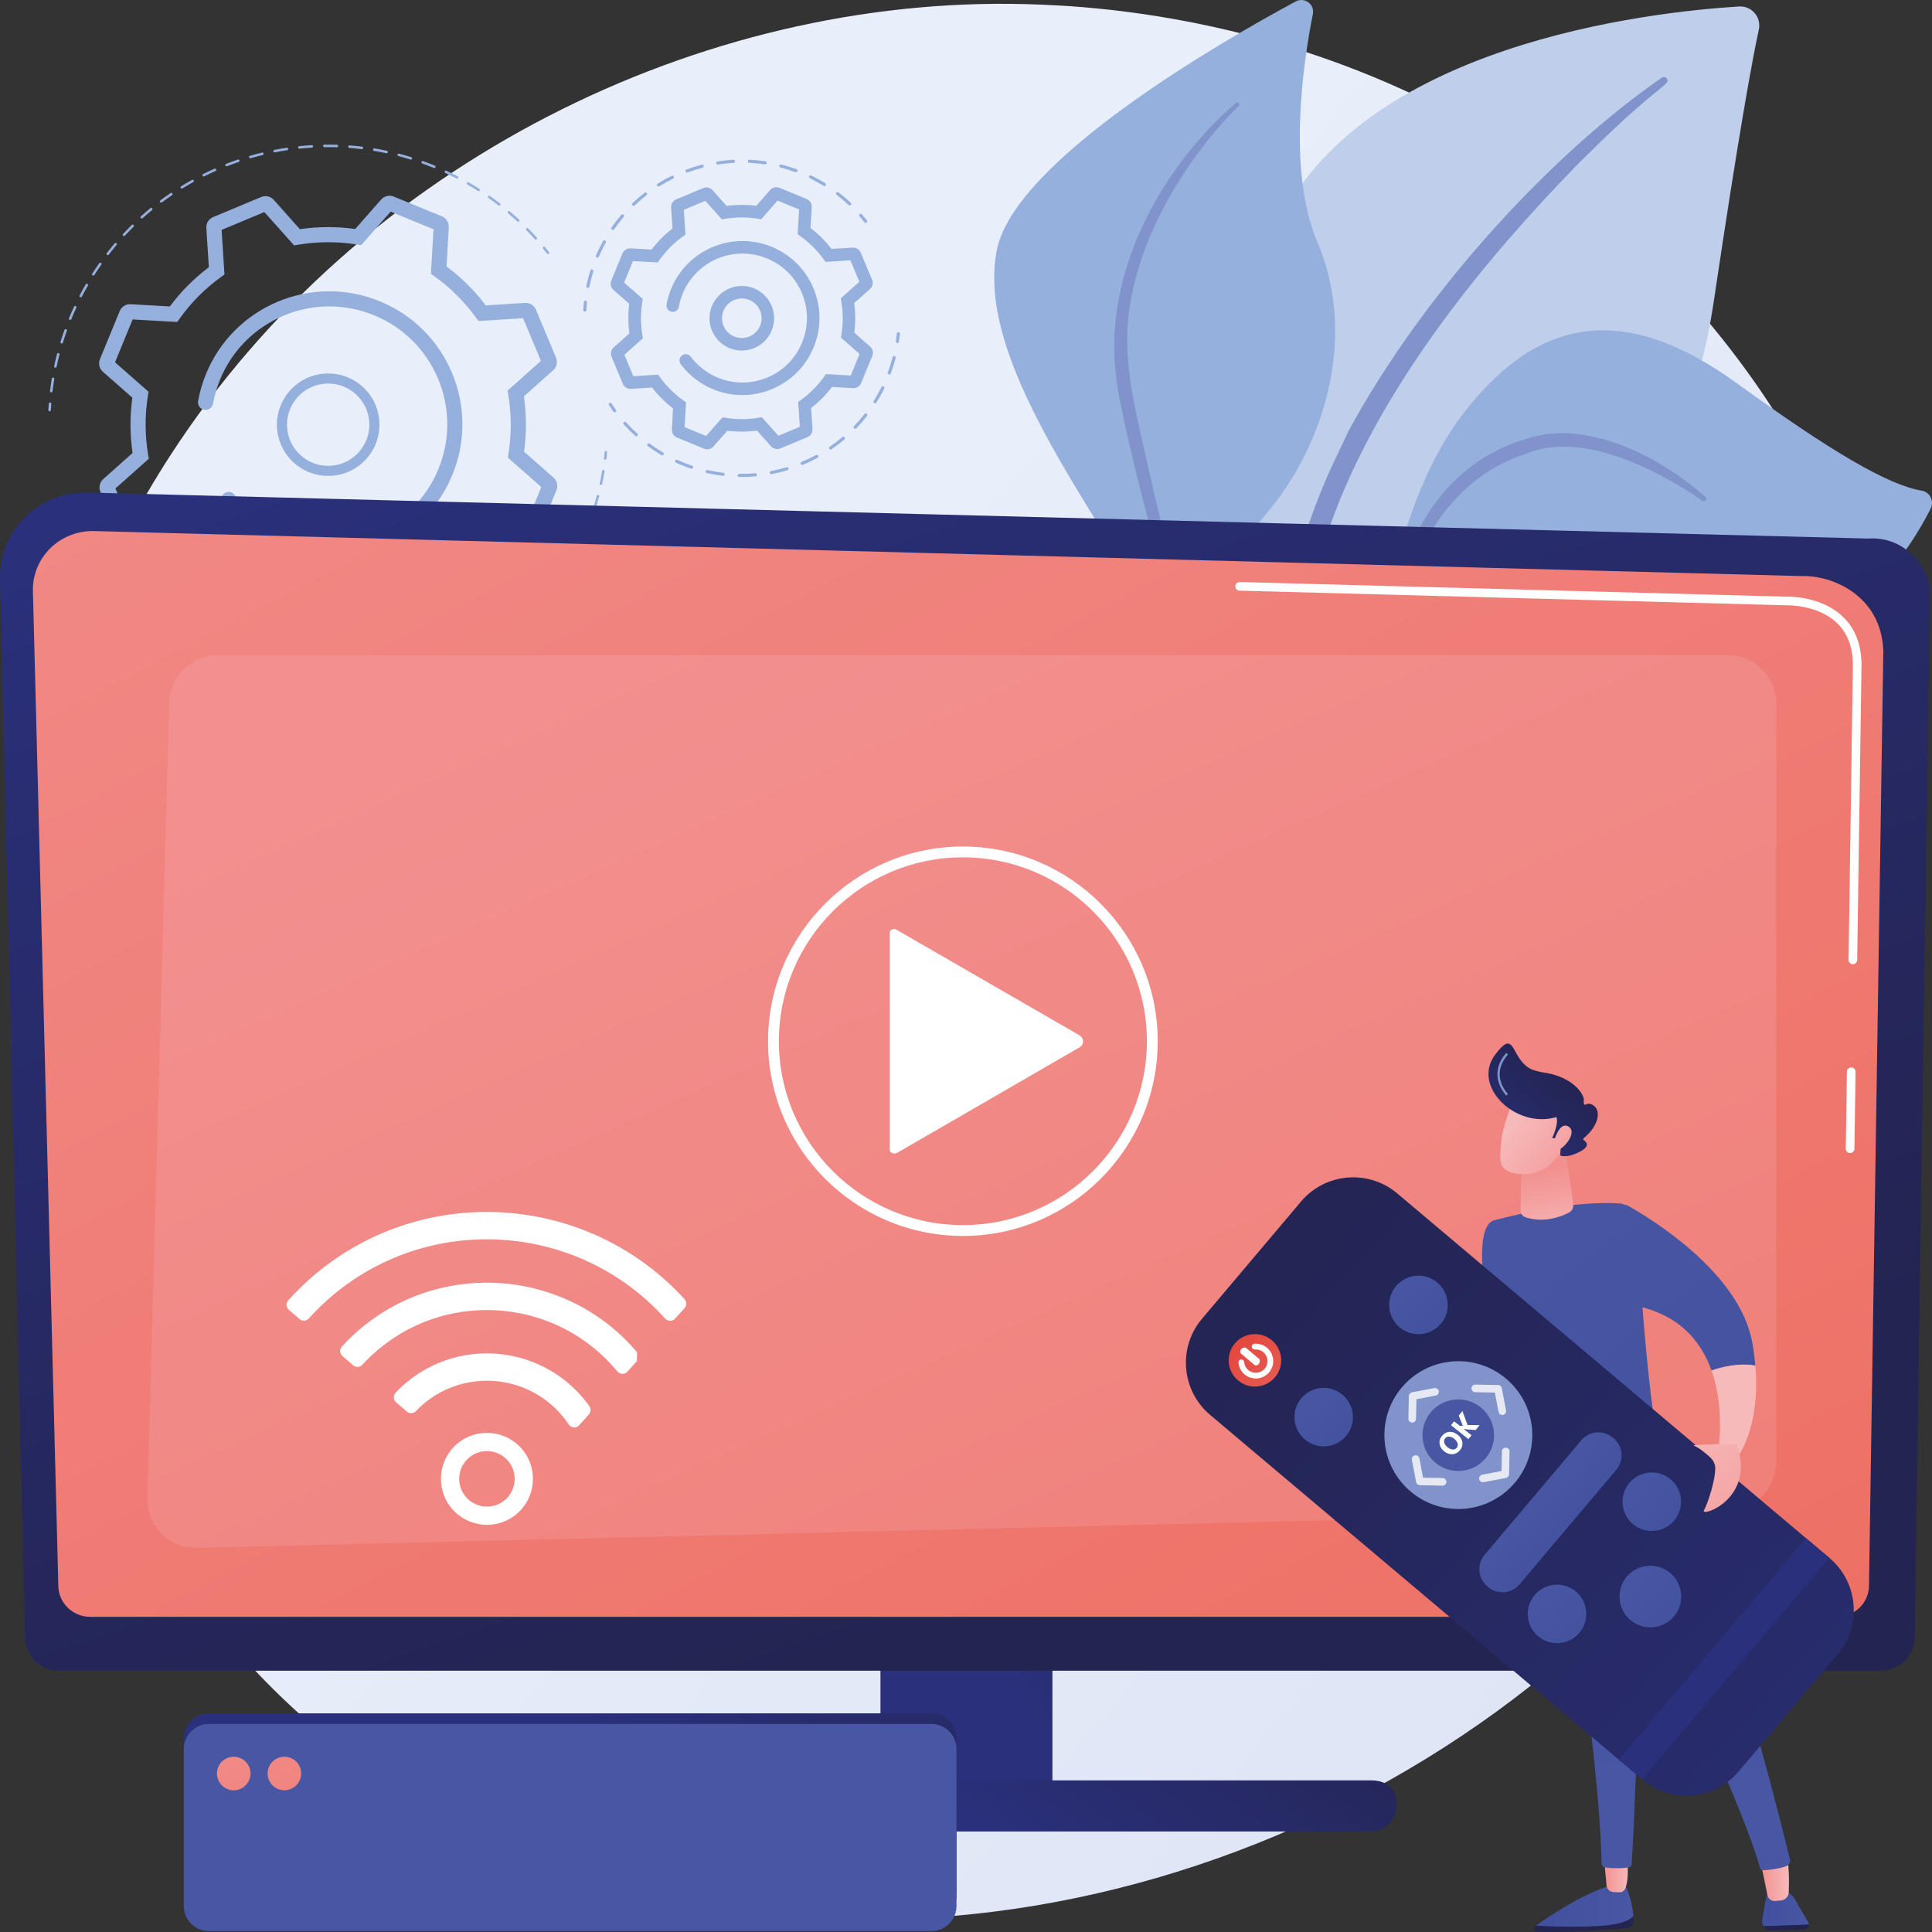 <svg width="493" height="493" viewBox="0 0 493 493" fill="none" xmlns="http://www.w3.org/2000/svg">
<rect x="0" y="0" width="493" height="493" fill="#333333" stroke="none"/>
<g clip-path="url(#clip0_415_7628)">
<path d="M467.07 331.221C420.057 441.847 294.818 503.825 186.213 487.107C168.54 484.387 120.091 476.282 77.196 438.058C-5.384 364.461 -23.042 218.738 43.572 116.046C92.052 41.3 178.961 -1.07 261.541 1.048C279.33 1.505 347.496 4.321 407.406 53.687C416.205 60.939 435.616 78.169 453.103 105.501C494.18 169.693 497.711 259.12 467.07 331.221Z" fill="url(#paint0_linear_415_7628)"/>
<path d="M325.434 224.827C325.434 224.827 330.602 173.83 355.743 163.155C380.884 152.479 426.511 149.553 437.339 76.754C443.677 34.134 447.082 15.579 448.814 7.519C449.487 4.377 446.986 1.456 443.772 1.652C421.052 3.052 346.793 11.218 325.509 58.501C300.273 114.562 325.434 224.827 325.434 224.827Z" fill="#BECEEB"/>
<path d="M424.06 19.816C396.975 38.481 363.979 73.378 344.142 109.93C341.42 116.023 334.092 128.786 328.643 152.41C323.952 172.094 322.396 193.319 323.295 207.613C323.35 208.516 324.128 209.204 325.037 209.144C326.594 209.048 326.594 207.387 326.574 207.437C326.539 183.206 331.521 153.675 341.816 127.757C354.809 95.978 378.579 66.562 402.424 42.08L404.865 39.681C423.262 21.332 426.616 21.598 425.311 19.997C425.004 19.62 424.457 19.545 424.06 19.816Z" fill="#8093CA"/>
<path d="M339.978 294.604C338.13 298.529 337.934 233.042 297.586 162.211C278.572 128.835 248.92 91.675 254.354 63.876C258.874 40.739 312.707 10.023 330.642 0.367C332.882 -0.838 335.518 1.104 335.016 3.594C332.555 15.89 328.397 43.574 336.201 61.888C346.487 86.024 337.763 113.583 323.676 130.416C309.589 147.249 302.884 158.02 316.198 191.421C329.517 224.821 345.231 283.457 339.978 294.604Z" fill="#95B0DD"/>
<path d="M315.314 26.3C296.024 43.093 281.881 69.327 284.674 95.089L284.95 97.538C285.638 103.255 293.939 141.142 304.496 169.614C304.627 169.971 305.023 170.151 305.38 170.021C305.983 169.795 305.802 169.082 305.792 169.162C300.81 152.294 295.371 130.206 291.669 113.398C287.516 95.144 284.844 82.672 292.558 62.506C301.392 40.373 316.097 27.063 316.062 27.108C316.278 26.897 316.283 26.546 316.067 26.33C315.861 26.119 315.53 26.109 315.314 26.3Z" fill="#8093CA"/>
<path d="M337.934 241.037C335.664 242.332 350.103 215.451 350.494 192.183C350.886 168.916 354.788 129.091 374.034 104.699C393.279 80.307 415.155 77.401 443.541 98.029C467.195 115.219 481.88 123.801 490.368 125.201C492.472 125.547 493.617 127.866 492.663 129.773C487.591 139.906 473.076 163.284 447.348 162.542C414.533 161.593 374.124 141.658 362.628 159.816C351.132 177.97 353.021 187.847 352.935 196.274C352.845 204.69 352.955 232.465 337.934 241.037Z" fill="#95B0DD"/>
<path d="M435.209 126.817C424.853 117.543 408.194 108.654 393.977 110.893C375.5 114.511 363.542 127.324 357.415 146.01C355.039 153.934 354.095 158.155 352.86 167.812C352.759 168.585 353.899 168.775 354.065 168.017C355.049 163.465 356.014 158.707 357.53 153.764C366.259 121.909 387.016 116.955 387.809 116.283C389.396 116.383 398.733 108.895 421.88 120.353C426.204 122.521 430.423 125.016 434.4 127.791L434.42 127.806C434.707 128.007 435.103 127.937 435.304 127.651C435.49 127.39 435.445 127.028 435.209 126.817Z" fill="#8093CA"/>
<path d="M97.637 165.732L90.972 158.259C86.272 158.941 81.531 158.962 76.845 158.309L70.236 165.822C69.437 166.731 68.146 167.037 67.022 166.575L54.737 161.536C53.617 161.075 52.909 159.955 52.979 158.746L53.552 148.758C49.76 145.933 46.395 142.59 43.533 138.806L33.533 139.443C32.318 139.518 31.198 138.821 30.731 137.707L25.613 125.466C25.146 124.346 25.443 123.056 26.347 122.253L33.825 115.593C33.142 110.901 33.122 106.158 33.775 101.475L26.256 94.87C25.347 94.072 25.046 92.783 25.503 91.658L30.545 79.382C31.007 78.263 32.127 77.555 33.337 77.626L43.332 78.198C46.159 74.408 49.504 71.046 53.291 68.185L52.653 58.192C52.578 56.983 53.276 55.859 54.391 55.392L66.645 50.273C67.76 49.806 69.055 50.102 69.859 51.005L76.523 58.478C81.219 57.796 85.965 57.776 90.651 58.428L97.26 50.915C98.059 50.007 99.349 49.7 100.474 50.162L112.759 55.201C113.879 55.663 114.587 56.782 114.516 57.992L113.944 67.979C117.736 70.805 121.101 74.147 123.963 77.932L133.962 77.294C135.173 77.219 136.298 77.917 136.765 79.031L141.888 91.277C142.355 92.396 142.058 93.686 141.159 94.489L133.681 101.149C134.364 105.842 134.384 110.585 133.731 115.267L141.25 121.872C142.159 122.67 142.46 123.96 142.003 125.084L136.961 137.36C136.499 138.479 135.384 139.187 134.168 139.117L124.174 138.545C121.347 142.334 118.002 145.697 114.215 148.557L114.853 158.55C114.928 159.76 114.23 160.884 113.115 161.351L100.866 166.47C100.535 166.605 100.188 166.681 99.847 166.686C99.013 166.706 98.204 166.369 97.637 165.732ZM110.212 146.69L111.076 146.068C115.169 143.107 118.73 139.533 121.648 135.438L122.266 134.57L133.646 135.222L138.136 124.291L129.578 116.768L129.749 115.714C130.547 110.75 130.527 105.706 129.694 100.727L129.518 99.678L138.035 92.095L133.475 81.194L122.09 81.922L121.467 81.058C118.504 76.968 114.928 73.41 110.83 70.489L109.961 69.871L110.614 58.499L99.676 54.012L92.148 62.564L91.093 62.393C86.126 61.595 81.079 61.615 76.097 62.448L75.047 62.624L67.458 54.112L56.55 58.669L57.278 70.047L56.415 70.669C52.322 73.626 48.761 77.204 45.843 81.299L45.225 82.168L33.845 81.515L29.355 92.446L37.913 99.97L37.742 101.024C36.944 105.987 36.964 111.031 37.797 116.01L37.973 117.059L29.455 124.642L34.016 135.543L45.401 134.816L46.024 135.679C48.982 139.769 52.562 143.328 56.661 146.244L57.529 146.861L56.877 158.234L67.815 162.721L75.343 154.169L76.398 154.339C81.365 155.137 86.412 155.117 91.394 154.284L92.444 154.108L100.032 162.62L110.941 158.063L110.212 146.69ZM71.115 139.689C65.419 137.35 60.468 133.526 56.801 128.617C56.163 127.764 56.339 126.555 57.193 125.917C58.047 125.28 59.257 125.455 59.895 126.309C63.144 130.655 67.529 134.048 72.576 136.116C87.939 142.414 105.562 135.052 111.865 119.704C114.918 112.266 114.893 104.09 111.789 96.672C108.686 89.259 102.88 83.493 95.442 80.441C80.084 74.142 62.461 81.505 56.153 96.853C55.34 98.84 54.732 100.908 54.355 103.006C54.17 104.055 53.165 104.753 52.116 104.567C51.066 104.381 50.368 103.377 50.554 102.328C50.975 99.965 51.658 97.631 52.578 95.392C59.689 78.072 79.572 69.766 96.904 76.873C105.301 80.316 111.85 86.82 115.35 95.187C118.851 103.553 118.881 112.783 115.436 121.169C110.167 133.998 97.893 141.882 84.84 142.219C80.28 142.339 75.609 141.531 71.115 139.689Z" fill="#95B0DD"/>
<path d="M75.971 118.877C73.164 116.799 71.331 113.758 70.813 110.305C70.296 106.852 71.155 103.404 73.229 100.598C75.64 97.336 79.351 95.409 83.414 95.303C86.352 95.228 89.154 96.111 91.52 97.858C94.327 99.936 96.16 102.977 96.678 106.43C97.195 109.883 96.336 113.331 94.262 116.137C91.852 119.399 88.14 121.326 84.077 121.432C81.139 121.512 78.337 120.629 75.971 118.877ZM75.298 102.129C73.631 104.382 72.943 107.153 73.355 109.923C73.772 112.694 75.243 115.143 77.498 116.809C79.401 118.214 81.651 118.922 84.007 118.862C87.266 118.777 90.249 117.226 92.188 114.611C93.855 112.357 94.543 109.587 94.132 106.817C93.715 104.046 92.243 101.597 89.988 99.931C88.085 98.525 85.835 97.818 83.479 97.878C80.22 97.963 77.237 99.514 75.298 102.129Z" fill="#95B0DD"/>
<path d="M25.091 149.001C25.151 149.001 25.212 148.981 25.267 148.946C25.412 148.845 25.453 148.645 25.352 148.499C25.051 148.057 24.75 147.616 24.458 147.169C24.363 147.018 24.162 146.978 24.011 147.079C23.86 147.174 23.82 147.375 23.916 147.525C24.212 147.977 24.508 148.424 24.815 148.865C24.88 148.956 24.985 149.001 25.091 149.001Z" fill="#95B0DD"/>
<path d="M82.997 179.831C82.821 179.831 82.675 179.686 82.681 179.505C82.681 179.329 82.821 179.174 83.007 179.189C83.851 179.199 84.7 179.189 85.533 179.169C85.779 179.164 86.005 179.154 86.241 179.148C86.241 179.148 86.241 179.148 86.246 179.148C86.422 179.143 86.568 179.284 86.578 179.46C86.583 179.635 86.447 179.786 86.266 179.791C86.03 179.801 85.789 179.811 85.553 179.811C84.704 179.831 83.846 179.836 82.997 179.831ZM89.169 179.304C89.154 179.128 89.285 178.973 89.466 178.958C90.535 178.872 91.62 178.757 92.68 178.622C92.856 178.601 93.016 178.722 93.041 178.898C93.061 179.073 92.941 179.234 92.76 179.259C91.69 179.394 90.596 179.51 89.516 179.595C89.511 179.595 89.506 179.595 89.496 179.595C89.325 179.6 89.179 179.475 89.169 179.304ZM79.737 179.721C78.658 179.66 77.568 179.575 76.488 179.465C76.312 179.445 76.182 179.289 76.202 179.113C76.222 178.938 76.383 178.807 76.553 178.827C77.623 178.938 78.708 179.018 79.778 179.078C79.954 179.088 80.089 179.239 80.084 179.42C80.074 179.59 79.938 179.721 79.773 179.726C79.753 179.721 79.743 179.721 79.737 179.721ZM95.613 178.516C95.583 178.34 95.698 178.175 95.874 178.145C96.934 177.959 97.998 177.753 99.043 177.522C99.214 177.482 99.389 177.593 99.425 177.768C99.465 177.944 99.354 178.115 99.178 178.15C98.124 178.381 97.044 178.596 95.979 178.777C95.964 178.782 95.949 178.782 95.934 178.782C95.778 178.787 95.638 178.672 95.613 178.516ZM73.249 179.063C72.179 178.908 71.099 178.722 70.035 178.511C69.859 178.476 69.748 178.31 69.778 178.135C69.814 177.959 69.984 177.849 70.155 177.879C71.21 178.084 72.285 178.265 73.339 178.426C73.515 178.451 73.636 178.616 73.611 178.792C73.585 178.948 73.455 179.063 73.299 179.068C73.284 179.068 73.264 179.068 73.249 179.063ZM101.956 177.146C101.911 176.975 102.011 176.8 102.182 176.749C103.221 176.468 104.266 176.162 105.286 175.841C105.456 175.786 105.637 175.881 105.692 176.052C105.748 176.222 105.652 176.403 105.481 176.458C104.452 176.785 103.402 177.096 102.353 177.377C102.327 177.382 102.302 177.387 102.277 177.387C102.132 177.387 101.996 177.291 101.956 177.146ZM66.846 177.818C65.796 177.563 64.736 177.281 63.692 176.975C63.521 176.925 63.425 176.744 63.471 176.574C63.521 176.403 63.697 176.308 63.872 176.353C64.902 176.654 65.957 176.935 66.996 177.186C67.167 177.226 67.277 177.402 67.232 177.573C67.197 177.718 67.072 177.813 66.926 177.818C66.901 177.829 66.876 177.829 66.846 177.818ZM108.153 175.209C108.093 175.043 108.178 174.857 108.344 174.797C109.348 174.426 110.363 174.029 111.347 173.613C111.508 173.542 111.699 173.623 111.769 173.783C111.84 173.949 111.759 174.135 111.598 174.205C110.604 174.626 109.579 175.028 108.565 175.399C108.53 175.409 108.495 175.419 108.465 175.419C108.329 175.419 108.198 175.339 108.153 175.209ZM60.583 175.992C59.563 175.64 58.534 175.264 57.524 174.862C57.359 174.797 57.278 174.611 57.343 174.446C57.409 174.28 57.595 174.2 57.76 174.265C58.76 174.662 59.779 175.038 60.794 175.384C60.959 175.44 61.05 175.625 60.995 175.791C60.95 175.921 60.829 176.007 60.698 176.007C60.658 176.007 60.623 176.002 60.583 175.992ZM114.145 172.714C114.069 172.554 114.135 172.363 114.295 172.288C115.265 171.826 116.234 171.339 117.178 170.832C117.334 170.752 117.53 170.807 117.615 170.963C117.7 171.118 117.64 171.314 117.484 171.399C116.53 171.906 115.551 172.403 114.572 172.87C114.531 172.89 114.486 172.9 114.441 172.9C114.32 172.9 114.2 172.835 114.145 172.714ZM54.516 173.598C53.527 173.156 52.537 172.684 51.573 172.192C51.412 172.112 51.352 171.916 51.432 171.761C51.513 171.605 51.704 171.54 51.864 171.62C52.824 172.102 53.803 172.574 54.782 173.01C54.943 173.081 55.018 173.271 54.943 173.437C54.893 173.552 54.777 173.623 54.657 173.628C54.611 173.623 54.561 173.618 54.516 173.598ZM119.88 169.688C119.79 169.537 119.84 169.337 119.991 169.246C120.915 168.699 121.839 168.122 122.728 167.535C122.873 167.439 123.074 167.48 123.175 167.625C123.27 167.776 123.23 167.971 123.084 168.072C122.185 168.664 121.256 169.246 120.322 169.798C120.272 169.828 120.222 169.843 120.166 169.843C120.056 169.848 119.945 169.793 119.88 169.688ZM48.695 170.657C47.751 170.125 46.812 169.567 45.893 168.99C45.742 168.895 45.697 168.699 45.792 168.549C45.888 168.398 46.084 168.353 46.234 168.448C47.143 169.02 48.078 169.572 49.012 170.099C49.167 170.185 49.223 170.386 49.132 170.536C49.072 170.636 48.971 170.697 48.861 170.702C48.806 170.697 48.745 170.687 48.695 170.657ZM125.319 166.15C125.214 166.004 125.249 165.803 125.389 165.698C126.258 165.071 127.122 164.408 127.961 163.741C128.101 163.63 128.302 163.65 128.413 163.791C128.523 163.931 128.503 164.132 128.363 164.242C127.519 164.915 126.645 165.582 125.771 166.215C125.716 166.255 125.656 166.275 125.59 166.275C125.485 166.285 125.384 166.235 125.319 166.15ZM43.166 167.199C42.523 166.752 41.88 166.295 41.247 165.828C41.006 165.648 40.765 165.467 40.524 165.286C40.383 165.181 40.353 164.975 40.464 164.835C40.569 164.694 40.77 164.664 40.916 164.774C41.152 164.955 41.393 165.136 41.634 165.311C42.262 165.778 42.9 166.23 43.538 166.672C43.683 166.772 43.718 166.973 43.618 167.118C43.558 167.209 43.462 167.254 43.362 167.259C43.291 167.259 43.226 167.239 43.166 167.199ZM130.407 162.124C130.291 161.989 130.301 161.788 130.437 161.673C131.24 160.97 132.039 160.232 132.817 159.49C132.948 159.364 133.149 159.369 133.274 159.5C133.4 159.63 133.395 159.831 133.264 159.956C132.481 160.709 131.677 161.447 130.864 162.16C130.803 162.21 130.733 162.235 130.658 162.24C130.562 162.24 130.472 162.2 130.407 162.124ZM37.968 163.259C37.139 162.566 36.31 161.848 35.507 161.116C35.376 160.995 35.366 160.794 35.487 160.659C35.607 160.528 35.808 160.518 35.939 160.639C36.732 161.362 37.551 162.074 38.375 162.762C38.51 162.877 38.53 163.078 38.415 163.214C38.355 163.289 38.264 163.329 38.174 163.329C38.108 163.334 38.033 163.309 37.968 163.259ZM135.102 157.653C134.972 157.532 134.967 157.326 135.092 157.196C135.831 156.418 136.564 155.61 137.262 154.802C137.377 154.666 137.583 154.651 137.714 154.772C137.85 154.887 137.865 155.093 137.744 155.223C137.036 156.042 136.298 156.855 135.554 157.638C135.494 157.703 135.414 157.738 135.328 157.738C135.253 157.743 135.168 157.713 135.102 157.653ZM33.151 158.867C32.383 158.104 31.625 157.311 30.897 156.513C30.776 156.383 30.786 156.177 30.917 156.057C31.047 155.936 31.253 155.946 31.374 156.077C32.097 156.87 32.85 157.653 33.609 158.41C33.734 158.536 33.734 158.742 33.609 158.867C33.548 158.927 33.468 158.958 33.388 158.963C33.302 158.963 33.217 158.932 33.151 158.867ZM139.376 152.769C139.236 152.659 139.216 152.458 139.326 152.318C139.803 151.71 140.275 151.098 140.737 150.471C140.918 150.225 141.094 149.984 141.275 149.738C141.38 149.592 141.581 149.562 141.722 149.663C141.867 149.768 141.897 149.969 141.797 150.109C141.616 150.355 141.44 150.601 141.255 150.847C140.788 151.479 140.31 152.097 139.828 152.709C139.768 152.789 139.678 152.829 139.582 152.829C139.512 152.84 139.437 152.819 139.376 152.769ZM28.752 154.054C28.059 153.221 27.376 152.363 26.723 151.499C26.618 151.359 26.643 151.158 26.783 151.048C26.924 150.942 27.13 150.967 27.235 151.108C27.883 151.961 28.561 152.814 29.244 153.637C29.36 153.773 29.34 153.979 29.204 154.089C29.144 154.139 29.078 154.159 29.008 154.164C28.913 154.175 28.817 154.134 28.752 154.054ZM143.198 147.519C143.047 147.424 143.007 147.223 143.103 147.073C143.69 146.174 144.263 145.251 144.81 144.327C144.901 144.172 145.097 144.122 145.252 144.212C145.403 144.302 145.458 144.498 145.368 144.654C144.815 145.582 144.238 146.516 143.645 147.424C143.585 147.514 143.484 147.565 143.384 147.57C143.319 147.575 143.253 147.555 143.198 147.519ZM146.528 141.944C146.372 141.858 146.312 141.667 146.392 141.507C146.895 140.558 147.387 139.59 147.844 138.621C147.919 138.46 148.11 138.39 148.271 138.465C148.431 138.541 148.502 138.731 148.426 138.892C147.964 139.871 147.472 140.849 146.96 141.808C146.905 141.913 146.794 141.974 146.684 141.979C146.633 141.984 146.578 141.974 146.528 141.944ZM149.335 136.091C149.17 136.021 149.094 135.836 149.165 135.67C149.581 134.676 149.978 133.667 150.345 132.664C150.405 132.498 150.591 132.413 150.757 132.473C150.922 132.533 151.008 132.719 150.947 132.884C150.576 133.898 150.179 134.917 149.757 135.921C149.707 136.041 149.591 136.117 149.466 136.117C149.421 136.117 149.375 136.112 149.335 136.091ZM151.59 130.009C151.42 129.953 151.324 129.773 151.379 129.607C151.701 128.583 152.002 127.539 152.278 126.505C152.324 126.335 152.499 126.229 152.67 126.275C152.841 126.32 152.946 126.495 152.901 126.666C152.625 127.715 152.318 128.764 151.997 129.798C151.957 129.933 151.831 130.019 151.696 130.024C151.661 130.024 151.625 130.019 151.59 130.009ZM153.278 123.74C153.102 123.705 152.991 123.529 153.032 123.359C153.258 122.31 153.464 121.241 153.639 120.187C153.669 120.011 153.835 119.891 154.011 119.921C154.187 119.951 154.302 120.116 154.277 120.292C154.096 121.361 153.89 122.435 153.664 123.494C153.634 123.64 153.504 123.745 153.358 123.75C153.333 123.75 153.308 123.745 153.278 123.74Z" fill="#95B0DD"/>
<path d="M154.438 117.322C154.594 117.317 154.729 117.201 154.749 117.041C154.815 116.509 154.875 115.972 154.925 115.435C154.94 115.259 154.815 115.098 154.639 115.083C154.463 115.068 154.302 115.194 154.287 115.374C154.237 115.906 154.177 116.433 154.111 116.965C154.091 117.141 154.217 117.302 154.393 117.322C154.408 117.322 154.423 117.322 154.438 117.322Z" fill="#95B0DD"/>
<path d="M139.833 64.828C139.899 64.828 139.969 64.803 140.024 64.758C140.165 64.647 140.19 64.446 140.079 64.306C139.748 63.884 139.411 63.463 139.07 63.046C138.959 62.911 138.754 62.891 138.618 63.001C138.482 63.111 138.462 63.317 138.573 63.453C138.914 63.864 139.246 64.281 139.577 64.702C139.632 64.788 139.733 64.828 139.833 64.828Z" fill="#95B0DD"/>
<path d="M13.043 100.131C12.867 100.111 12.741 99.95 12.761 99.775C12.887 98.716 13.043 97.647 13.218 96.598C13.248 96.422 13.409 96.302 13.59 96.332C13.766 96.362 13.886 96.528 13.856 96.703C13.685 97.742 13.53 98.801 13.404 99.85C13.384 100.011 13.248 100.131 13.093 100.131C13.073 100.131 13.058 100.131 13.043 100.131ZM14.062 93.827C13.886 93.792 13.776 93.621 13.816 93.446C14.037 92.407 14.288 91.353 14.554 90.324C14.6 90.153 14.775 90.048 14.946 90.093C15.117 90.138 15.222 90.314 15.177 90.485C14.911 91.504 14.665 92.547 14.444 93.576C14.414 93.727 14.283 93.827 14.137 93.832C14.112 93.832 14.087 93.832 14.062 93.827ZM15.644 87.639C15.473 87.589 15.378 87.408 15.433 87.237C15.75 86.219 16.091 85.195 16.453 84.196C16.513 84.031 16.699 83.945 16.864 84C17.03 84.061 17.121 84.246 17.06 84.412C16.704 85.401 16.362 86.414 16.051 87.428C16.011 87.564 15.885 87.649 15.75 87.654C15.714 87.654 15.679 87.649 15.644 87.639ZM17.779 81.616C17.613 81.551 17.538 81.36 17.603 81.195C18.005 80.211 18.442 79.222 18.893 78.254C18.969 78.093 19.16 78.023 19.32 78.098C19.481 78.173 19.551 78.364 19.476 78.525C19.029 79.483 18.597 80.467 18.2 81.436C18.15 81.556 18.035 81.631 17.909 81.636C17.869 81.647 17.824 81.636 17.779 81.616ZM20.455 75.814C20.3 75.734 20.234 75.538 20.32 75.383C20.812 74.439 21.334 73.496 21.867 72.572C21.957 72.417 22.153 72.367 22.309 72.457C22.464 72.547 22.515 72.743 22.424 72.899C21.892 73.812 21.375 74.751 20.887 75.684C20.832 75.789 20.722 75.855 20.611 75.855C20.556 75.855 20.506 75.845 20.455 75.814ZM23.634 70.279C23.484 70.183 23.444 69.983 23.539 69.832C24.112 68.939 24.719 68.04 25.332 67.172C25.432 67.026 25.633 66.991 25.779 67.097C25.925 67.197 25.96 67.398 25.854 67.543C25.242 68.407 24.644 69.295 24.076 70.183C24.016 70.279 23.916 70.329 23.815 70.329C23.755 70.329 23.695 70.314 23.634 70.279ZM27.301 65.039C27.16 64.929 27.135 64.728 27.245 64.587C27.898 63.744 28.576 62.906 29.264 62.098C29.38 61.962 29.581 61.947 29.716 62.063C29.852 62.178 29.867 62.379 29.752 62.514C29.069 63.318 28.395 64.151 27.748 64.984C27.687 65.064 27.597 65.104 27.502 65.109C27.436 65.109 27.361 65.089 27.301 65.039ZM136.494 61.044C135.785 60.261 135.052 59.478 134.314 58.73C134.188 58.605 134.188 58.399 134.319 58.273C134.444 58.148 134.65 58.148 134.776 58.279C135.524 59.036 136.262 59.824 136.976 60.612C137.096 60.743 137.086 60.949 136.951 61.069C136.89 61.124 136.82 61.149 136.745 61.149C136.649 61.154 136.559 61.119 136.494 61.044ZM31.414 60.156C31.283 60.035 31.278 59.829 31.399 59.699C32.127 58.916 32.88 58.143 33.634 57.395C33.759 57.27 33.965 57.27 34.091 57.4C34.216 57.526 34.216 57.731 34.086 57.857C33.337 58.595 32.589 59.363 31.871 60.136C31.811 60.201 31.725 60.236 31.645 60.236C31.559 60.241 31.474 60.211 31.414 60.156ZM132.029 56.517C131.255 55.799 130.457 55.092 129.648 54.409C129.513 54.294 129.498 54.093 129.613 53.957C129.729 53.822 129.929 53.807 130.065 53.922C130.879 54.61 131.687 55.328 132.466 56.05C132.596 56.171 132.601 56.376 132.481 56.507C132.421 56.572 132.335 56.607 132.255 56.607C132.179 56.607 132.094 56.577 132.029 56.517ZM35.939 55.654C35.818 55.523 35.828 55.317 35.964 55.197C36.758 54.484 37.571 53.782 38.395 53.109C38.53 52.994 38.736 53.014 38.847 53.154C38.957 53.29 38.937 53.496 38.801 53.606C37.988 54.273 37.174 54.971 36.391 55.679C36.331 55.734 36.26 55.759 36.185 55.759C36.1 55.764 36.004 55.729 35.939 55.654ZM127.182 52.407C126.755 52.075 126.329 51.749 125.892 51.428C125.47 51.117 125.048 50.81 124.621 50.509C124.475 50.409 124.44 50.208 124.546 50.063C124.646 49.917 124.847 49.882 124.993 49.987C125.42 50.288 125.846 50.6 126.273 50.911C126.71 51.237 127.147 51.563 127.574 51.895C127.715 52.005 127.74 52.206 127.629 52.346C127.569 52.426 127.479 52.467 127.383 52.472C127.313 52.477 127.243 52.452 127.182 52.407ZM40.856 51.583C40.75 51.443 40.78 51.242 40.921 51.132C41.77 50.494 42.648 49.867 43.532 49.27C43.678 49.169 43.879 49.209 43.979 49.355C44.08 49.501 44.04 49.701 43.894 49.802C43.02 50.399 42.151 51.016 41.308 51.649C41.252 51.689 41.187 51.709 41.122 51.714C41.021 51.714 40.921 51.669 40.856 51.583ZM121.979 48.738C121.09 48.166 120.176 47.608 119.262 47.081C119.107 46.991 119.056 46.795 119.147 46.64C119.237 46.484 119.433 46.434 119.589 46.524C120.508 47.056 121.432 47.618 122.331 48.196C122.482 48.291 122.522 48.492 122.426 48.642C122.366 48.738 122.266 48.788 122.165 48.788C122.1 48.788 122.04 48.773 121.979 48.738ZM46.119 47.97C46.023 47.819 46.074 47.618 46.224 47.528C47.133 46.971 48.062 46.424 48.992 45.907C49.147 45.822 49.343 45.877 49.428 46.032C49.514 46.188 49.459 46.384 49.303 46.469C48.384 46.981 47.46 47.518 46.561 48.075C46.511 48.105 46.455 48.12 46.4 48.125C46.29 48.125 46.179 48.07 46.119 47.97ZM116.48 45.546C115.541 45.059 114.582 44.582 113.627 44.14C113.467 44.065 113.396 43.874 113.472 43.714C113.547 43.553 113.738 43.483 113.899 43.558C114.863 44.005 115.832 44.487 116.776 44.978C116.932 45.059 116.997 45.255 116.912 45.41C116.857 45.516 116.746 45.581 116.636 45.581C116.585 45.581 116.53 45.571 116.48 45.546ZM51.684 44.843C51.603 44.682 51.668 44.492 51.829 44.411C52.783 43.94 53.758 43.478 54.732 43.046C54.893 42.976 55.084 43.046 55.159 43.212C55.229 43.373 55.159 43.563 54.993 43.639C54.029 44.065 53.06 44.522 52.115 44.989C52.07 45.009 52.025 45.019 51.98 45.024C51.859 45.024 51.744 44.958 51.684 44.843ZM110.715 42.861C109.735 42.459 108.736 42.073 107.746 41.716C107.581 41.656 107.49 41.47 107.551 41.305C107.611 41.139 107.797 41.049 107.962 41.109C108.962 41.47 109.971 41.857 110.956 42.263C111.121 42.328 111.197 42.519 111.131 42.685C111.081 42.805 110.966 42.881 110.84 42.886C110.8 42.886 110.755 42.876 110.715 42.861ZM57.514 42.233C57.449 42.068 57.529 41.882 57.695 41.817C58.69 41.43 59.704 41.059 60.708 40.718C60.879 40.662 61.06 40.753 61.115 40.918C61.17 41.089 61.08 41.27 60.914 41.325C59.915 41.666 58.91 42.032 57.926 42.414C57.891 42.429 57.856 42.434 57.816 42.434C57.69 42.444 57.565 42.364 57.514 42.233ZM104.728 40.707C103.714 40.391 102.684 40.1 101.67 39.834C101.499 39.789 101.393 39.613 101.439 39.443C101.484 39.272 101.659 39.167 101.83 39.212C102.855 39.478 103.894 39.774 104.919 40.09C105.09 40.14 105.185 40.321 105.13 40.492C105.09 40.627 104.964 40.712 104.828 40.718C104.798 40.722 104.763 40.718 104.728 40.707ZM63.556 40.155C63.506 39.985 63.606 39.804 63.777 39.759C64.796 39.463 65.841 39.187 66.881 38.936C67.051 38.891 67.227 39.001 67.267 39.172C67.308 39.342 67.202 39.518 67.031 39.558C66.002 39.809 64.967 40.085 63.958 40.376C63.933 40.386 63.903 40.386 63.877 40.391C63.727 40.391 63.596 40.296 63.556 40.155ZM98.576 39.101C97.541 38.881 96.487 38.68 95.452 38.509C95.276 38.479 95.156 38.313 95.186 38.138C95.216 37.962 95.382 37.842 95.558 37.872C96.607 38.047 97.667 38.248 98.711 38.469C98.887 38.504 98.998 38.675 98.957 38.85C98.927 39.001 98.797 39.101 98.651 39.106C98.626 39.111 98.601 39.106 98.576 39.101ZM69.753 38.62C69.718 38.444 69.834 38.278 70.01 38.243C71.054 38.037 72.114 37.857 73.174 37.696C73.349 37.666 73.515 37.791 73.54 37.967C73.565 38.143 73.445 38.308 73.269 38.334C72.224 38.489 71.17 38.67 70.135 38.876C70.115 38.881 70.1 38.881 70.08 38.881C69.924 38.886 69.789 38.78 69.753 38.62ZM92.298 38.057C91.249 37.932 90.184 37.827 89.134 37.746C88.958 37.731 88.823 37.581 88.838 37.4C88.853 37.224 88.999 37.094 89.184 37.104C90.244 37.184 91.319 37.29 92.378 37.415C92.554 37.435 92.68 37.596 92.66 37.771C92.64 37.932 92.504 38.053 92.348 38.053C92.328 38.062 92.313 38.062 92.298 38.057ZM76.071 37.646C76.051 37.47 76.182 37.31 76.358 37.295C77.417 37.184 78.497 37.094 79.557 37.034C79.733 37.014 79.888 37.159 79.898 37.335C79.908 37.51 79.773 37.666 79.597 37.676C78.542 37.736 77.478 37.827 76.428 37.937C76.418 37.937 76.413 37.937 76.403 37.937C76.232 37.942 76.086 37.817 76.071 37.646ZM85.955 37.581C84.9 37.551 83.831 37.541 82.776 37.556C82.6 37.561 82.455 37.415 82.45 37.239C82.445 37.064 82.585 36.918 82.761 36.913H82.766C83.831 36.898 84.91 36.908 85.975 36.938C86.151 36.943 86.291 37.094 86.287 37.27C86.281 37.44 86.141 37.576 85.975 37.581C85.965 37.581 85.96 37.581 85.955 37.581Z" fill="#95B0DD"/>
<path d="M12.676 104.948C12.842 104.943 12.983 104.813 12.988 104.642C13.013 104.11 13.048 103.578 13.088 103.046C13.103 102.87 12.967 102.715 12.792 102.7C12.611 102.69 12.46 102.82 12.445 102.996C12.405 103.533 12.37 104.07 12.345 104.607C12.335 104.783 12.47 104.933 12.651 104.943C12.656 104.948 12.666 104.948 12.676 104.948Z" fill="#95B0DD"/>
<path d="M196.74 113.883L193.164 109.873C190.648 110.214 188.112 110.224 185.606 109.903L182.055 113.933C181.462 114.606 180.503 114.832 179.669 114.49L172.744 111.65C171.91 111.308 171.388 110.475 171.438 109.577L171.744 104.217C169.731 102.686 167.933 100.899 166.381 98.892L161.022 99.233C160.128 99.308 159.284 98.776 158.938 97.943L156.05 91.042C155.704 90.209 155.919 89.251 156.592 88.653L160.605 85.08C160.264 82.565 160.254 80.031 160.575 77.526L156.542 73.983C155.864 73.391 155.643 72.432 155.985 71.599L158.827 64.678C159.169 63.845 159.998 63.323 160.902 63.373L166.265 63.679C167.797 61.667 169.585 59.87 171.594 58.319L171.252 52.959C171.197 52.06 171.714 51.227 172.543 50.876L179.449 47.99C180.282 47.639 181.241 47.86 181.839 48.532L185.415 52.542C187.931 52.201 190.467 52.191 192.973 52.517L196.519 48.487C197.112 47.809 198.071 47.589 198.905 47.93L205.83 50.771C206.664 51.112 207.191 51.945 207.136 52.843L206.83 58.199C208.843 59.729 210.641 61.516 212.193 63.524L217.557 63.182C218.441 63.122 219.29 63.644 219.641 64.477L222.529 71.378C222.876 72.206 222.66 73.17 221.987 73.767L217.974 77.341C218.315 79.855 218.325 82.39 217.999 84.894L222.032 88.437C222.705 89.03 222.931 89.988 222.589 90.821L219.747 97.742C219.405 98.576 218.582 99.097 217.673 99.047L212.314 98.741C210.782 100.754 208.994 102.55 206.985 104.101L207.327 109.456C207.387 110.355 206.865 111.193 206.036 111.539L199.131 114.425C198.884 114.526 198.628 114.581 198.372 114.586C197.765 114.606 197.162 114.355 196.74 113.883ZM203.686 102.561L204.399 102.044C206.659 100.407 208.628 98.435 210.245 96.171L210.757 95.454L217.09 95.815L219.345 90.329L214.584 86.144L214.724 85.27C215.166 82.525 215.156 79.74 214.694 76.989L214.549 76.121L219.285 71.9L216.995 66.43L210.662 66.836L210.144 66.123C208.507 63.86 206.528 61.898 204.263 60.281L203.545 59.77L203.907 53.441L198.417 51.187L194.229 55.95L193.36 55.81C190.613 55.368 187.826 55.378 185.073 55.84L184.205 55.985L179.981 51.248L174.507 53.536L174.913 59.865L174.2 60.382C171.935 62.018 169.972 63.995 168.359 66.259L167.847 66.977L161.514 66.615L159.259 72.101L164.02 76.287L163.88 77.16C163.438 79.905 163.448 82.691 163.91 85.441L164.055 86.309L159.32 90.53L161.61 96.001L167.943 95.594L168.46 96.307C170.097 98.566 172.071 100.533 174.336 102.149L175.054 102.661L174.692 108.99L180.182 111.243L184.37 106.485L185.244 106.626C187.991 107.067 190.779 107.057 193.531 106.596L194.4 106.45L198.623 111.188L204.098 108.899L203.686 102.561ZM181.98 99.338C178.685 97.988 175.817 95.77 173.698 92.929C173.171 92.222 173.316 91.223 174.025 90.691C174.733 90.164 175.732 90.309 176.264 91.017C178.037 93.391 180.438 95.248 183.195 96.377C187.263 98.049 191.738 98.034 195.796 96.337C199.854 94.641 203.008 91.469 204.675 87.403C206.342 83.338 206.327 78.866 204.635 74.811C202.937 70.756 199.763 67.604 195.695 65.938C187.298 62.495 177.661 66.52 174.215 74.912C173.768 75.996 173.437 77.13 173.236 78.274C173.08 79.142 172.257 79.72 171.378 79.564C170.509 79.408 169.931 78.58 170.087 77.707C170.333 76.337 170.725 74.987 171.257 73.692C175.37 63.669 186.881 58.861 196.911 62.977C201.767 64.969 205.559 68.733 207.583 73.576C209.607 78.42 209.627 83.76 207.633 88.613C205.639 93.466 201.873 97.256 197.026 99.278C194.741 100.232 192.351 100.739 189.95 100.804C187.253 100.879 184.551 100.392 181.98 99.338Z" fill="#95B0DD"/>
<path d="M184.391 87.835C182.618 86.525 181.463 84.608 181.136 82.429C180.81 80.251 181.352 78.078 182.663 76.311C184.185 74.259 186.525 73.039 189.081 72.974C190.934 72.924 192.702 73.481 194.194 74.585C197.85 77.285 198.623 82.454 195.921 86.108C194.4 88.166 192.059 89.381 189.503 89.446C187.65 89.496 185.882 88.939 184.391 87.835ZM185.234 78.209C184.431 79.293 184.099 80.623 184.3 81.953C184.501 83.283 185.204 84.462 186.289 85.26C187.203 85.933 188.283 86.274 189.418 86.249C190.985 86.209 192.416 85.461 193.35 84.206C195.002 81.973 194.53 78.806 192.29 77.155C191.376 76.482 190.297 76.141 189.162 76.166C187.6 76.206 186.168 76.954 185.234 78.209Z" fill="#95B0DD"/>
<path d="M156.869 105.221C156.949 105.221 157.024 105.195 157.095 105.145C157.275 105.015 157.311 104.764 157.185 104.588C156.793 104.056 156.422 103.509 156.06 102.962C155.94 102.776 155.693 102.726 155.508 102.847C155.322 102.967 155.272 103.213 155.392 103.399C155.759 103.961 156.14 104.513 156.537 105.06C156.618 105.165 156.743 105.226 156.869 105.221Z" fill="#95B0DD"/>
<path d="M188.619 121.702C188.398 121.697 188.222 121.517 188.228 121.296C188.233 121.075 188.408 120.914 188.634 120.904C189.995 120.924 191.371 120.879 192.712 120.764C192.928 120.739 193.124 120.909 193.144 121.125C193.164 121.346 192.999 121.537 192.783 121.557C191.974 121.627 191.15 121.672 190.332 121.692C189.759 121.707 189.192 121.712 188.619 121.702ZM184.471 121.426C183.095 121.261 181.714 121.025 180.368 120.724C180.152 120.673 180.016 120.463 180.066 120.247C180.117 120.031 180.333 119.895 180.544 119.946C181.859 120.242 183.215 120.473 184.566 120.633C184.787 120.658 184.943 120.859 184.918 121.08C184.893 121.281 184.727 121.426 184.531 121.431C184.506 121.426 184.486 121.426 184.471 121.426ZM196.434 120.668C196.394 120.453 196.534 120.242 196.75 120.202C198.081 119.946 199.412 119.624 200.713 119.233C200.924 119.168 201.15 119.288 201.21 119.499C201.275 119.71 201.155 119.931 200.944 119.996C199.618 120.392 198.262 120.724 196.901 120.985C196.881 120.99 196.856 120.99 196.836 120.99C196.645 121 196.469 120.864 196.434 120.668ZM176.36 119.599C175.054 119.158 173.748 118.641 172.493 118.069C172.292 117.978 172.202 117.737 172.297 117.537C172.387 117.336 172.624 117.25 172.824 117.341C174.06 117.903 175.336 118.41 176.616 118.841C176.827 118.912 176.938 119.138 176.867 119.348C176.812 119.514 176.661 119.614 176.501 119.619C176.45 119.619 176.405 119.614 176.36 119.599ZM204.339 118.39C204.253 118.184 204.349 117.953 204.555 117.868C205.805 117.351 207.046 116.759 208.236 116.116C208.432 116.011 208.673 116.086 208.778 116.277C208.884 116.473 208.814 116.713 208.618 116.819C207.402 117.476 206.137 118.079 204.861 118.606C204.816 118.626 204.766 118.636 204.72 118.636C204.56 118.641 204.404 118.55 204.339 118.39ZM168.797 116.141C167.611 115.444 166.441 114.676 165.321 113.853C165.145 113.722 165.105 113.471 165.236 113.296C165.366 113.12 165.618 113.08 165.793 113.21C166.893 114.013 168.038 114.771 169.203 115.454C169.394 115.564 169.46 115.81 169.344 116.001C169.274 116.126 169.143 116.197 169.008 116.197C168.937 116.202 168.867 116.181 168.797 116.141ZM211.616 114.55C211.49 114.37 211.536 114.119 211.721 113.993C212.841 113.23 213.931 112.397 214.966 111.524C215.131 111.383 215.388 111.403 215.528 111.569C215.669 111.74 215.649 111.991 215.483 112.131C214.428 113.025 213.318 113.873 212.173 114.651C212.108 114.696 212.033 114.721 211.957 114.721C211.827 114.726 211.696 114.666 211.616 114.55ZM162.097 111.228C161.072 110.304 160.083 109.311 159.154 108.287C159.008 108.121 159.018 107.87 159.184 107.725C159.35 107.574 159.601 107.589 159.747 107.755C160.656 108.764 161.625 109.732 162.629 110.641C162.795 110.786 162.805 111.042 162.659 111.203C162.584 111.288 162.479 111.333 162.373 111.333C162.278 111.333 162.177 111.298 162.097 111.228ZM217.944 109.301C217.783 109.15 217.778 108.894 217.934 108.733C218.873 107.76 219.767 106.721 220.606 105.652C220.741 105.476 220.992 105.446 221.168 105.582C221.344 105.717 221.374 105.968 221.238 106.144C220.385 107.233 219.471 108.292 218.516 109.286C218.441 109.366 218.341 109.406 218.24 109.406C218.13 109.411 218.024 109.376 217.944 109.301ZM223.072 102.866C222.886 102.751 222.831 102.505 222.946 102.314C223.669 101.165 224.337 99.971 224.94 98.756C225.04 98.56 225.276 98.475 225.477 98.575C225.673 98.671 225.758 98.912 225.658 99.112C225.045 100.347 224.362 101.571 223.624 102.741C223.549 102.856 223.423 102.927 223.298 102.927C223.222 102.932 223.142 102.912 223.072 102.866ZM226.793 95.529C226.587 95.454 226.482 95.223 226.557 95.017C227.029 93.747 227.441 92.437 227.777 91.127C227.833 90.911 228.049 90.786 228.265 90.841C228.481 90.896 228.606 91.112 228.551 91.328C228.204 92.663 227.787 93.998 227.305 95.298C227.245 95.454 227.099 95.554 226.939 95.559C226.893 95.554 226.843 95.549 226.793 95.529Z" fill="#95B0DD"/>
<path d="M229.003 87.554C229.194 87.549 229.359 87.408 229.389 87.212C229.49 86.545 229.57 85.877 229.636 85.21C229.656 84.989 229.495 84.793 229.279 84.773C229.058 84.753 228.862 84.914 228.842 85.129C228.777 85.782 228.696 86.439 228.601 87.092C228.571 87.308 228.722 87.513 228.937 87.544C228.953 87.554 228.978 87.554 229.003 87.554Z" fill="#95B0DD"/>
<path d="M220.912 56.884C220.992 56.884 221.077 56.854 221.148 56.799C221.324 56.663 221.354 56.412 221.218 56.237C220.806 55.71 220.374 55.188 219.932 54.681C219.787 54.515 219.536 54.495 219.37 54.641C219.204 54.786 219.184 55.037 219.33 55.203C219.762 55.7 220.183 56.212 220.59 56.728C220.671 56.834 220.791 56.889 220.912 56.884Z" fill="#95B0DD"/>
<path d="M149.923 73.461C149.707 73.416 149.566 73.205 149.611 72.99C149.888 71.659 150.234 70.325 150.641 69.03C150.706 68.819 150.932 68.703 151.143 68.769C151.354 68.834 151.47 69.06 151.404 69.27C151.003 70.54 150.666 71.845 150.395 73.15C150.355 73.336 150.194 73.466 150.013 73.466C149.983 73.471 149.953 73.466 149.923 73.461ZM152.278 65.722C152.077 65.637 151.982 65.401 152.067 65.195C152.605 63.946 153.217 62.711 153.88 61.526C153.986 61.336 154.232 61.265 154.423 61.371C154.614 61.476 154.684 61.722 154.578 61.913C153.931 63.077 153.333 64.287 152.801 65.511C152.735 65.657 152.595 65.747 152.444 65.752C152.394 65.752 152.334 65.742 152.278 65.722ZM156.15 58.61C155.97 58.485 155.924 58.234 156.05 58.053C156.266 57.742 156.487 57.436 156.713 57.13C157.3 56.337 157.918 55.559 158.556 54.816C158.702 54.645 158.953 54.63 159.119 54.771C159.284 54.916 159.304 55.167 159.164 55.333C158.541 56.061 157.933 56.824 157.356 57.602C157.135 57.903 156.919 58.204 156.703 58.505C156.628 58.615 156.507 58.671 156.386 58.676C156.311 58.686 156.226 58.666 156.15 58.61ZM216.547 52.317C215.578 51.408 214.549 50.535 213.489 49.722C213.313 49.587 213.278 49.336 213.414 49.16C213.549 48.984 213.8 48.954 213.976 49.085C215.061 49.913 216.111 50.806 217.095 51.734C217.256 51.885 217.266 52.141 217.115 52.302C217.04 52.382 216.939 52.427 216.834 52.427C216.728 52.427 216.628 52.392 216.547 52.317ZM161.363 52.417C161.213 52.257 161.218 52.006 161.379 51.85C162.363 50.911 163.407 50.013 164.482 49.185C164.658 49.049 164.909 49.08 165.045 49.255C165.18 49.431 165.15 49.682 164.974 49.817C163.92 50.635 162.9 51.514 161.936 52.432C161.861 52.502 161.765 52.538 161.67 52.543C161.554 52.548 161.444 52.502 161.363 52.417ZM210.184 47.438C209.049 46.736 207.864 46.083 206.669 45.501C206.473 45.406 206.388 45.165 206.483 44.969C206.578 44.773 206.819 44.688 207.015 44.783C208.236 45.376 209.441 46.043 210.601 46.761C210.787 46.876 210.847 47.122 210.732 47.313C210.656 47.433 210.531 47.499 210.4 47.504C210.33 47.499 210.255 47.478 210.184 47.438ZM167.712 47.398C167.596 47.212 167.651 46.967 167.837 46.846C168.987 46.128 170.192 45.461 171.413 44.859C171.609 44.758 171.85 44.844 171.95 45.039C172.046 45.235 171.965 45.476 171.769 45.576C170.569 46.164 169.389 46.821 168.264 47.524C168.199 47.564 168.133 47.584 168.063 47.584C167.922 47.589 167.787 47.524 167.712 47.398ZM202.977 43.93C201.727 43.468 200.436 43.072 199.146 42.741C198.93 42.685 198.804 42.47 198.859 42.254C198.914 42.038 199.135 41.913 199.346 41.968C200.662 42.304 201.978 42.711 203.259 43.182C203.465 43.258 203.57 43.489 203.495 43.694C203.434 43.855 203.289 43.95 203.128 43.955C203.078 43.955 203.028 43.945 202.977 43.93ZM174.938 43.764C174.863 43.559 174.969 43.328 175.175 43.253C176.45 42.781 177.766 42.369 179.077 42.023C179.288 41.963 179.509 42.093 179.564 42.309C179.619 42.525 179.494 42.741 179.278 42.796C177.987 43.132 176.701 43.534 175.451 44C175.411 44.016 175.365 44.026 175.32 44.026C175.159 44.026 174.999 43.925 174.938 43.764ZM195.208 41.948C193.892 41.752 192.546 41.621 191.215 41.556C190.994 41.546 190.824 41.361 190.834 41.14C190.844 40.919 191.02 40.748 191.251 40.758C192.607 40.824 193.978 40.959 195.324 41.16C195.54 41.195 195.69 41.396 195.66 41.611C195.63 41.807 195.464 41.948 195.273 41.953C195.258 41.953 195.233 41.948 195.208 41.948ZM182.753 41.647C182.718 41.431 182.869 41.225 183.084 41.19C184.43 40.984 185.796 40.839 187.158 40.768C187.378 40.763 187.564 40.924 187.579 41.145C187.589 41.365 187.424 41.551 187.203 41.566C185.872 41.636 184.531 41.777 183.21 41.983C183.195 41.983 183.175 41.988 183.16 41.988C182.964 41.993 182.788 41.847 182.753 41.647Z" fill="#95B0DD"/>
<path d="M149.24 79.499C149.446 79.493 149.617 79.328 149.627 79.117C149.662 78.46 149.712 77.802 149.777 77.145C149.797 76.924 149.642 76.728 149.421 76.708C149.2 76.693 149.004 76.844 148.984 77.064C148.913 77.732 148.863 78.404 148.828 79.077C148.818 79.298 148.989 79.484 149.205 79.499C149.22 79.499 149.23 79.499 149.24 79.499Z" fill="#95B0DD"/>
<path d="M268.552 417.57H224.673V461.42H268.552V417.57Z" fill="url(#paint1_linear_415_7628)"/>
<path d="M6.393 417.726C6.393 422.449 10.265 426.314 14.991 426.314H480.002C484.733 426.314 488.6 422.449 488.6 417.726L492.467 150.676C492.467 145.954 486.903 136.734 476.698 137.427L22.238 125.677C16.302 125.522 10.566 127.805 6.363 131.991C2.159 136.177 -0.141 141.898 -0 147.826L6.393 417.726Z" fill="url(#paint2_linear_415_7628)"/>
<path d="M14.88 404.583C14.88 408.979 18.542 412.578 23.017 412.578H468.788C473.262 412.578 476.924 408.979 476.924 404.583L480.575 166.196C480.143 151.852 467.346 146.692 459.587 146.998L24.016 135.515C19.848 135.405 15.815 136.981 12.862 139.877C9.909 142.773 8.296 146.732 8.402 150.828L14.88 404.583Z" fill="url(#paint3_linear_415_7628)"/>
<path d="M472.102 294.231C472.097 294.231 472.092 294.231 472.087 294.231C471.479 294.221 470.992 293.719 471.002 293.112L471.288 273.453C471.298 272.846 471.796 272.404 472.408 272.369C473.016 272.379 473.503 272.881 473.493 273.488L473.202 293.147C473.197 293.75 472.705 294.231 472.102 294.231Z" fill="white"/>
<path d="M472.81 246.05C472.805 246.05 472.8 246.05 472.795 246.05C472.188 246.04 471.7 245.538 471.71 244.93L472.815 169.627C472.795 165.125 471.424 161.537 468.747 158.972C463.76 154.194 455.845 154.44 455.504 154.45L316.298 150.721C315.691 150.706 315.208 150.199 315.223 149.592C315.239 148.994 315.731 148.518 316.323 148.518C316.333 148.518 316.343 148.518 316.353 148.518L455.484 152.247C456.348 152.206 464.71 152.051 470.269 157.376C473.393 160.367 474.99 164.493 475.015 169.632L473.91 244.955C473.905 245.568 473.413 246.05 472.81 246.05Z" fill="white"/>
<path d="M350.007 454.314H143.564C139.496 454.314 136.197 457.316 136.197 461.386C136.197 464.844 138.999 467.354 142.459 467.354H350.012C353.473 467.354 356.315 464.272 356.315 460.819V459.715C356.31 456.252 353.468 454.314 350.007 454.314Z" fill="url(#paint4_linear_415_7628)"/>
<path d="M50.317 394.965L441.176 385.454C447.89 385.289 453.249 379.803 453.249 373.093V179.57C453.249 172.739 447.71 167.203 440.874 167.203H55.56C48.856 167.203 43.372 172.538 43.191 179.233L37.641 382.267C37.45 389.344 43.231 395.141 50.317 394.965Z" fill="url(#paint5_linear_415_7628)"/>
<path d="M275.442 264.173L228.806 237.266C228.264 236.95 228.028 236.95 227.485 237.266C226.943 237.578 227.043 238.16 227.043 238.787V292.605C227.043 293.232 226.943 293.814 227.485 294.125C228.028 294.442 228.48 294.442 229.022 294.125L275.548 267.219C276.09 266.903 276.372 266.326 276.372 265.698C276.377 265.066 275.985 264.489 275.442 264.173Z" fill="white"/>
<path d="M245.706 315.386C218.29 315.386 195.986 293.097 195.986 265.699C195.986 238.301 218.29 216.012 245.706 216.012C273.122 216.012 295.426 238.301 295.426 265.699C295.431 293.097 273.127 315.386 245.706 315.386ZM245.706 218.772C219.817 218.772 198.754 239.821 198.754 265.694C198.754 291.566 219.817 312.615 245.706 312.615C271.596 312.615 292.659 291.566 292.659 265.694C292.664 239.821 271.601 218.772 245.706 218.772Z" fill="white"/>
<path d="M356.646 364.517L364.732 368.456C371.874 367.769 377.373 365.55 381.602 362.735C379.061 356.416 376.474 352.667 374.445 350.469C367.801 359.809 356.646 364.517 356.646 364.517Z" fill="url(#paint6_linear_415_7628)"/>
<path d="M394.715 344.953L382.842 326.408C382.064 336.868 378.528 344.732 374.445 350.469C376.474 352.667 379.056 356.416 381.602 362.735C392.149 355.708 394.715 344.953 394.715 344.953Z" fill="url(#paint7_linear_415_7628)"/>
<path d="M407.336 491.529C401.419 491.8 395.689 491.629 391.867 491.433C395.348 488.954 403.373 483.569 410.083 481.421L414.693 481.145C414.693 481.145 416.255 483.518 416.812 488.949C416.044 489.902 413.814 491.232 407.336 491.529Z" fill="url(#paint8_linear_415_7628)"/>
<path d="M391.817 491.469C391.832 491.459 391.847 491.444 391.862 491.434C395.689 491.629 401.414 491.8 407.331 491.529C413.809 491.233 416.039 489.903 416.802 488.949C416.828 489.2 416.853 489.446 416.878 489.712C416.973 490.902 416.089 491.951 414.894 492.041C410.048 492.407 398.029 493.235 392.234 492.934C391.481 492.894 391.194 491.915 391.817 491.469Z" fill="url(#paint9_linear_415_7628)"/>
<path d="M449.663 489.948C450.095 487.173 450.793 483.158 451.33 482.134C452.174 480.523 455.057 482.134 455.057 482.134C455.057 482.134 457.081 483.078 458.015 484.648C458.608 485.652 460.25 488.503 461.365 490.44C461.49 490.661 461.546 490.902 461.541 491.128L449.995 491.529C449.703 491.078 449.573 490.526 449.663 489.948Z" fill="url(#paint10_linear_415_7628)"/>
<path d="M461.535 491.127C461.515 491.784 460.993 492.382 460.255 492.402L452.028 492.628C451.159 492.653 450.406 492.201 449.989 491.528L461.535 491.127Z" fill="url(#paint11_linear_415_7628)"/>
<path d="M448.779 472.904C448.88 473.235 450.371 480.467 451.024 483.639C451.205 484.517 451.994 485.13 452.887 485.084C453.375 485.059 453.942 485.014 454.54 484.939C455.599 484.803 456.403 483.92 456.443 482.856C456.549 480.076 456.599 474.74 455.579 472.673C454.178 469.822 448.779 472.904 448.779 472.904Z" fill="url(#paint12_linear_415_7628)"/>
<path d="M415.598 474.972C414.96 474.952 415.854 478.275 414.884 481.537C414.668 482.275 414.116 482.852 413.348 482.862C412.85 482.867 412.258 482.857 411.66 482.812C410.761 482.742 410.033 482.039 409.953 481.141L409.164 472.674L415.598 474.972Z" fill="url(#paint13_linear_415_7628)"/>
<path d="M397.698 384.943C397.985 386.334 408.064 445.095 408.677 475.504C408.687 476.016 409.064 476.443 409.566 476.513C410.846 476.694 413.337 476.919 415.753 476.473C416.085 476.413 416.336 476.142 416.356 475.805C416.707 470.139 419.54 422.229 416.069 399.674C416.069 399.674 444.736 459.961 449.08 476.588C449.186 476.995 449.558 477.266 449.974 477.241C451.2 477.175 453.756 476.955 455.78 476.212C456.508 475.946 456.92 475.183 456.739 474.43C454.314 464.483 437.298 395.94 425.747 380.838L397.698 384.943Z" fill="url(#paint14_linear_415_7628)"/>
<path d="M416.075 400.051C416.17 400.051 416.266 400.016 416.336 399.945C416.487 399.8 416.487 399.564 416.341 399.413L412.504 395.489C412.358 395.338 412.122 395.338 411.972 395.484C411.821 395.629 411.821 395.865 411.967 396.016L415.803 399.94C415.879 400.011 415.979 400.051 416.075 400.051Z" fill="url(#paint15_linear_415_7628)"/>
<path d="M381.316 311.372C388.678 309.444 402.258 306.428 413.071 307.071C415.552 307.216 417.546 309.178 417.687 311.663C419.319 340.441 421.554 365.972 425.752 380.833C416.306 384.567 406.939 386.304 397.698 384.944C390.778 370.128 384.726 353.023 379.553 333.595C379.553 333.595 376.52 318.102 379.468 312.938C379.925 312.135 380.527 311.578 381.316 311.372Z" fill="url(#paint16_linear_415_7628)"/>
<path d="M399.024 291.215C399.024 291.215 400.882 302.302 401.44 307.426C401.53 308.259 401.093 309.047 400.35 309.428C398.316 310.472 393.982 312.159 389.251 310.613C388.472 310.357 387.96 309.604 387.98 308.786L388.306 293.985L399.024 291.215Z" fill="url(#paint17_linear_415_7628)"/>
<path d="M386.895 278.934C386.895 278.934 383.309 287.17 383.068 291.491C382.827 295.812 381.893 298.618 386.895 299.486C391.897 300.354 396.111 297.865 398.391 293.559C398.391 293.559 401.967 286.924 401.163 284.208C400.365 281.493 386.895 278.934 386.895 278.934Z" fill="url(#paint18_linear_415_7628)"/>
<path d="M436.736 349.699C440.377 359.907 438.328 370.853 438.328 370.853L443.129 372.133C443.129 372.133 449.332 364.765 447.91 348.409C443.481 347.731 439.327 348.77 436.736 349.699Z" fill="url(#paint19_linear_415_7628)"/>
<path d="M447.91 348.41C447.749 346.573 447.498 344.625 447.127 342.558C443.882 324.52 420.745 310.648 415.301 307.606C414.794 307.325 414.181 307.707 414.196 308.284L414.97 332.801C427.856 334.532 433.953 341.9 436.736 349.7C439.327 348.771 443.481 347.732 447.91 348.41Z" fill="url(#paint20_linear_415_7628)"/>
<path d="M340.721 379.487C339.943 378.975 339.441 378.142 339.34 377.213C339.144 375.416 339.17 372.646 341.103 372.425C343.986 372.094 347.044 378.242 347.044 378.242L348.109 382.578L349.832 384.229C347.793 384.139 344.463 382.122 340.721 379.487Z" fill="url(#paint21_linear_415_7628)"/>
<path d="M381.512 269.152C386.91 261.96 385.253 270.287 390.888 272.911C391.571 273.162 392.37 273.393 393.299 273.584C401.821 274.633 404.579 279.777 404.117 281.027C404.137 281.208 404.157 281.393 404.162 281.579C404.167 281.85 404.458 281.996 404.689 281.855C405.146 281.579 405.874 281.449 406.849 282.267C408.541 283.692 407.848 287.386 404.137 290.422C403.961 290.568 403.961 290.844 404.152 290.964C404.825 291.401 405.829 292.445 403.228 293.835C400.566 295.256 398.994 295.1 398.396 294.949C398.236 294.909 398.13 294.764 398.14 294.598L398.371 290.809C398.381 290.613 398.226 290.437 398.035 290.437H396.689H396.056C396.056 290.437 397.804 286.864 397.171 285.052C386.84 288.149 375.46 277.218 381.512 269.152Z" fill="url(#paint22_linear_415_7628)"/>
<path d="M396.528 291.26C396.528 291.26 397.899 286 400.254 287.476C402.61 288.951 399.029 293.368 397.131 293.569L396.528 291.26Z" fill="url(#paint23_linear_415_7628)"/>
<path d="M306.726 336.515L331.983 306.613C338.19 299.26 349.189 298.331 356.546 304.535L466.849 397.57C474.207 403.773 475.136 414.764 468.928 422.117L443.671 452.02C437.464 459.372 426.465 460.301 419.108 454.097L308.805 361.057C301.448 354.854 300.518 343.863 306.726 336.515Z" fill="url(#paint24_linear_415_7628)"/>
<path d="M315.906 352.239C318.734 354.623 322.958 354.266 325.343 351.441C327.729 348.615 327.372 344.394 324.545 342.01C321.717 339.626 317.493 339.983 315.108 342.808C312.722 345.634 313.079 349.86 315.906 352.239Z" fill="url(#paint25_linear_415_7628)"/>
<path d="M361.96 340.446C366.085 340.446 369.428 337.104 369.428 332.983C369.428 328.861 366.085 325.52 361.96 325.52C357.836 325.52 354.492 328.861 354.492 332.983C354.492 337.104 357.836 340.446 361.96 340.446Z" fill="url(#paint26_linear_415_7628)"/>
<path d="M337.778 369.079C341.903 369.079 345.246 365.737 345.246 361.615C345.246 357.494 341.903 354.152 337.778 354.152C333.654 354.152 330.31 357.494 330.31 361.615C330.31 365.737 333.654 369.079 337.778 369.079Z" fill="url(#paint27_linear_415_7628)"/>
<path d="M421.499 390.664C425.623 390.664 428.967 387.323 428.967 383.201C428.967 379.08 425.623 375.738 421.499 375.738C417.374 375.738 414.031 379.08 414.031 383.201C414.031 387.323 417.374 390.664 421.499 390.664Z" fill="url(#paint28_linear_415_7628)"/>
<path d="M392.5 417.536C395.649 420.196 400.36 419.795 403.022 416.648C405.684 413.501 405.282 408.793 402.133 406.133C398.984 403.473 394.273 403.875 391.611 407.022C388.95 410.173 389.351 414.881 392.5 417.536Z" fill="url(#paint29_linear_415_7628)"/>
<path d="M379.714 404.947C382.129 406.984 385.74 406.678 387.774 404.264L412.428 375.069C414.467 372.655 414.161 369.047 411.745 367.014L411.559 366.858C409.144 364.821 405.533 365.127 403.499 367.541L378.845 396.736C376.806 399.15 377.112 402.758 379.528 404.791L379.714 404.947Z" fill="url(#paint30_linear_415_7628)"/>
<path d="M416.054 413.415C419.379 416.216 424.346 415.799 427.148 412.477C429.951 409.154 429.534 404.191 426.209 401.39C422.884 398.59 417.917 399.006 415.115 402.329C412.313 405.651 412.729 410.615 416.054 413.415Z" fill="url(#paint31_linear_415_7628)"/>
<path d="M419.033 454.027L466.769 397.499L460.817 392.48L413.076 449.003L419.033 454.027Z" fill="url(#paint32_linear_415_7628)"/>
<path d="M391.003 366.383C391.103 355.969 382.736 347.446 372.315 347.346C361.895 347.246 353.366 355.607 353.266 366.021C353.166 376.435 361.532 384.958 371.953 385.058C382.374 385.158 390.902 376.797 391.003 366.383Z" fill="#8093CA"/>
<path d="M366.224 373.203C370.081 376.456 375.842 375.969 379.096 372.114C382.351 368.26 381.864 362.503 378.006 359.251C374.149 355.999 368.389 356.485 365.135 360.34C361.88 364.194 362.367 369.951 366.224 373.203Z" fill="url(#paint33_linear_415_7628)"/>
<g opacity="0.8">
<path d="M361.106 362.663C361.247 362.497 361.332 362.286 361.337 362.055L361.438 357.052L366.36 356.113C366.887 356.013 367.234 355.501 367.133 354.974C367.033 354.447 366.52 354.101 365.993 354.201L360.298 355.285C359.846 355.37 359.514 355.762 359.504 356.224L359.389 362.015C359.379 362.552 359.806 362.999 360.343 363.009C360.644 363.014 360.921 362.879 361.106 362.663Z" fill="white"/>
<path d="M377.665 376.631C377.805 376.465 377.996 376.345 378.227 376.304L383.149 375.366L383.249 370.362C383.259 369.825 383.706 369.398 384.244 369.408C384.781 369.418 385.208 369.865 385.198 370.402L385.082 376.194C385.072 376.656 384.741 377.047 384.289 377.132L378.594 378.217C378.066 378.317 377.554 377.971 377.454 377.444C377.393 377.142 377.484 376.846 377.665 376.631Z" fill="white"/>
</g>
<g opacity="0.8">
<path d="M368.745 377.384C368.579 377.243 368.368 377.158 368.137 377.153L363.13 377.052L362.191 372.134C362.091 371.607 361.578 371.261 361.051 371.361C360.524 371.461 360.177 371.973 360.278 372.5L361.362 378.192C361.448 378.643 361.84 378.975 362.302 378.985L368.097 379.1C368.635 379.11 369.082 378.684 369.092 378.147C369.097 377.845 368.961 377.569 368.745 377.384Z" fill="white"/>
<path d="M382.717 360.837C382.551 360.697 382.431 360.506 382.39 360.275L381.451 355.356L376.444 355.256C375.907 355.246 375.48 354.799 375.49 354.262C375.5 353.725 375.947 353.299 376.484 353.309L382.28 353.424C382.742 353.434 383.134 353.76 383.219 354.217L384.304 359.909C384.404 360.436 384.058 360.948 383.53 361.048C383.229 361.108 382.938 361.018 382.717 360.837Z" fill="white"/>
</g>
<path d="M372.557 370.045C371.507 371.355 369.835 371.405 368.509 370.341C367.249 369.332 366.872 367.766 367.927 366.451C368.966 365.156 370.553 364.981 372.005 366.145C373.22 367.124 373.647 368.685 372.557 370.045ZM371.738 369.433C372.291 368.745 371.914 367.811 371.116 367.174C370.257 366.486 369.298 366.356 368.755 367.033C368.218 367.706 368.504 368.599 369.368 369.297C370.237 369.99 371.196 370.11 371.738 369.433Z" fill="white"/>
<path d="M370.267 363.676L371.061 362.683L372.507 363.842L373.28 363.837L372.236 361.222L373.175 360.053L374.481 363.636L377.544 363.681L376.56 364.911L374.28 364.735C374.044 364.705 373.803 364.685 373.552 364.65L373.537 364.67L375.495 366.241L374.702 367.235L370.267 363.676Z" fill="white"/>
<path d="M323.852 350.187C325.434 348.314 325.193 345.509 323.324 343.928C322.415 343.165 321.265 342.799 320.085 342.899C319.683 342.934 319.387 343.286 319.417 343.687C319.452 344.089 319.804 344.385 320.205 344.355C320.999 344.289 321.772 344.535 322.38 345.047C323.636 346.106 323.796 347.993 322.737 349.248C321.677 350.503 319.789 350.663 318.533 349.604C317.925 349.092 317.554 348.37 317.483 347.577C317.448 347.175 317.097 346.879 316.695 346.909C316.293 346.944 315.997 347.296 316.027 347.697C316.127 348.882 316.68 349.951 317.589 350.719C319.462 352.294 322.27 352.059 323.852 350.187Z" fill="white"/>
<path d="M320.045 348.249C320.361 348.515 320.858 348.454 321.15 348.103L321.21 348.028C321.501 347.682 321.617 347.024 321.295 346.758L317.981 343.963C317.664 343.697 317.036 343.912 316.745 344.264L316.685 344.339C316.393 344.685 316.409 345.187 316.73 345.453L320.045 348.249Z" fill="white"/>
<path d="M438.649 368.455L432.065 368.776C432.065 368.776 437.529 371.336 437.685 374.372C437.846 377.409 435.771 383.692 434.807 385.404C433.747 387.276 448.247 382.618 443.129 368.455H438.649Z" fill="url(#paint34_linear_415_7628)"/>
<path d="M384.369 279.566C384.319 279.515 379.317 274.471 384.354 268.68L384.801 269.066C380.135 274.431 384.595 278.953 384.786 279.139L384.369 279.566Z" fill="#8093CA"/>
<path d="M116.776 368.316C111.784 372.437 111.076 379.85 115.199 384.843C119.323 389.832 126.74 390.54 131.738 386.419C136.73 382.299 137.438 374.886 133.315 369.892C129.191 364.903 121.768 364.196 116.776 368.316ZM128.764 382.826C125.751 385.31 121.276 384.884 118.79 381.872C116.304 378.861 116.731 374.389 119.745 371.905C122.758 369.42 127.233 369.847 129.719 372.858C132.205 375.87 131.778 380.342 128.764 382.826Z" fill="white"/>
<path d="M148.974 356.973C137.719 343.357 117.48 341.42 103.849 352.667C102.815 353.52 101.856 354.424 100.962 355.372C100.294 356.085 100.344 357.209 101.082 357.846L103.804 360.195C104.492 360.788 105.522 360.737 106.15 360.075C106.818 359.367 107.536 358.69 108.304 358.052C118.961 349.259 134.786 350.77 143.585 361.42C144.133 362.082 144.635 362.76 145.097 363.458C145.72 364.396 147.045 364.522 147.799 363.683L150.265 360.943C150.802 360.346 150.842 359.458 150.375 358.8C149.928 358.178 149.466 357.57 148.974 356.973Z" fill="white"/>
<path d="M92.344 338.745C90.495 340.271 88.793 341.907 87.226 343.628C86.588 344.331 86.673 345.425 87.392 346.043L90.109 348.386C90.802 348.984 91.846 348.938 92.464 348.261C93.795 346.805 95.236 345.425 96.798 344.135C115.134 329.003 142.37 331.603 157.512 349.927L157.527 349.942C158.19 350.745 159.4 350.785 160.098 350.013L162.519 347.322C162.539 346.469 162.549 345.922 162.569 345.064C144.901 324.145 113.517 321.274 92.344 338.745Z" fill="white"/>
<path d="M174.677 331.527C150.38 304.812 108.987 301.6 80.843 324.822C78.201 327.005 75.775 329.354 73.55 331.828C72.918 332.536 73.003 333.63 73.721 334.248L76.433 336.586C77.141 337.199 78.196 337.113 78.819 336.421C80.797 334.227 82.947 332.145 85.292 330.207C110.634 309.299 147.944 312.26 169.721 336.456C170.404 337.214 171.589 337.234 172.272 336.476L174.672 333.811C175.255 333.163 175.265 332.17 174.677 331.527Z" fill="white"/>
<path d="M237.671 490.045H53.31C49.775 490.045 46.907 487.179 46.907 483.646V443.6C46.907 440.067 49.775 437.201 53.31 437.201H237.671C241.206 437.201 244.074 440.067 244.074 443.6V483.646C244.069 487.179 241.206 490.045 237.671 490.045Z" fill="url(#paint35_linear_415_7628)"/>
<path d="M237.671 492.76H53.31C49.775 492.76 46.907 489.894 46.907 486.361V446.315C46.907 442.782 49.775 439.916 53.31 439.916H237.671C241.206 439.916 244.074 442.782 244.074 446.315V486.361C244.069 489.894 241.206 492.76 237.671 492.76Z" fill="url(#paint36_linear_415_7628)"/>
<path d="M59.643 456.836C62.009 456.836 63.927 454.919 63.927 452.555C63.927 450.19 62.009 448.273 59.643 448.273C57.277 448.273 55.359 450.19 55.359 452.555C55.359 454.919 57.277 456.836 59.643 456.836Z" fill="url(#paint37_linear_415_7628)"/>
<path d="M72.571 456.836C74.936 456.836 76.855 454.919 76.855 452.555C76.855 450.19 74.936 448.273 72.571 448.273C70.205 448.273 68.287 450.19 68.287 452.555C68.287 454.919 70.205 456.836 72.571 456.836Z" fill="url(#paint38_linear_415_7628)"/>
</g>
<defs>
<linearGradient id="paint0_linear_415_7628" x1="528.893" y1="496.421" x2="165.322" y2="178.085" gradientUnits="userSpaceOnUse">
<stop stop-color="#DAE1F3"/>
<stop offset="1" stop-color="#E9EFFA"/>
</linearGradient>
<linearGradient id="paint1_linear_415_7628" x1="325.763" y1="388.65" x2="259.376" y2="431.355" gradientUnits="userSpaceOnUse">
<stop stop-color="#232451"/>
<stop offset="1" stop-color="#2A307B"/>
</linearGradient>
<linearGradient id="paint2_linear_415_7628" x1="289.969" y1="405.784" x2="180.275" y2="76.482" gradientUnits="userSpaceOnUse">
<stop stop-color="#232451"/>
<stop offset="1" stop-color="#2A307B"/>
</linearGradient>
<linearGradient id="paint3_linear_415_7628" x1="65.041" y1="-65.654" x2="347.537" y2="475.848" gradientUnits="userSpaceOnUse">
<stop stop-color="#F2908F"/>
<stop offset="1" stop-color="#EE7065"/>
</linearGradient>
<linearGradient id="paint4_linear_415_7628" x1="294.4" y1="389.816" x2="245.821" y2="461.746" gradientUnits="userSpaceOnUse">
<stop stop-color="#232451"/>
<stop offset="1" stop-color="#2A307B"/>
</linearGradient>
<linearGradient id="paint5_linear_415_7628" x1="188.619" y1="153.733" x2="438.08" y2="713.557" gradientUnits="userSpaceOnUse">
<stop stop-color="#F2908F"/>
<stop offset="1" stop-color="#EE7065"/>
</linearGradient>
<linearGradient id="paint6_linear_415_7628" x1="364.859" y1="352.327" x2="390.427" y2="420.127" gradientUnits="userSpaceOnUse">
<stop stop-color="#F7BABA"/>
<stop offset="1" stop-color="#F2908F"/>
</linearGradient>
<linearGradient id="paint7_linear_415_7628" x1="381.226" y1="334.082" x2="398.447" y2="404.16" gradientUnits="userSpaceOnUse">
<stop stop-color="#CC246E"/>
<stop offset="1" stop-color="#4C266C"/>
</linearGradient>
<linearGradient id="paint8_linear_415_7628" x1="416.89" y1="486.41" x2="391.477" y2="486.41" gradientUnits="userSpaceOnUse">
<stop stop-color="#4857A3"/>
<stop offset="1" stop-color="#40509E"/>
</linearGradient>
<linearGradient id="paint9_linear_415_7628" x1="352.82" y1="-4.023" x2="341.766" y2="-110.688" gradientUnits="userSpaceOnUse">
<stop stop-color="#232451"/>
<stop offset="1" stop-color="#2A307B"/>
</linearGradient>
<linearGradient id="paint10_linear_415_7628" x1="461.534" y1="486.474" x2="449.634" y2="486.474" gradientUnits="userSpaceOnUse">
<stop stop-color="#4857A3"/>
<stop offset="1" stop-color="#40509E"/>
</linearGradient>
<linearGradient id="paint11_linear_415_7628" x1="403.808" y1="-9.309" x2="392.754" y2="-115.975" gradientUnits="userSpaceOnUse">
<stop stop-color="#232451"/>
<stop offset="1" stop-color="#2A307B"/>
</linearGradient>
<linearGradient id="paint12_linear_415_7628" x1="456.501" y1="478.275" x2="448.78" y2="478.275" gradientUnits="userSpaceOnUse">
<stop stop-color="#F7BABA"/>
<stop offset="1" stop-color="#F2908F"/>
</linearGradient>
<linearGradient id="paint13_linear_415_7628" x1="415.598" y1="477.772" x2="409.163" y2="477.772" gradientUnits="userSpaceOnUse">
<stop stop-color="#F7BABA"/>
<stop offset="1" stop-color="#F2908F"/>
</linearGradient>
<linearGradient id="paint14_linear_415_7628" x1="426.773" y1="458.842" x2="428.69" y2="340.531" gradientUnits="userSpaceOnUse">
<stop stop-color="#4857A3"/>
<stop offset="1" stop-color="#40509E"/>
</linearGradient>
<linearGradient id="paint15_linear_415_7628" x1="399.596" y1="378.902" x2="425.913" y2="412.948" gradientUnits="userSpaceOnUse">
<stop stop-color="#232451"/>
<stop offset="1" stop-color="#2A307B"/>
</linearGradient>
<linearGradient id="paint16_linear_415_7628" x1="373.231" y1="303.017" x2="468.64" y2="426.641" gradientUnits="userSpaceOnUse">
<stop stop-color="#4857A3"/>
<stop offset="1" stop-color="#40509E"/>
</linearGradient>
<linearGradient id="paint17_linear_415_7628" x1="396.385" y1="317.858" x2="393.218" y2="298.319" gradientUnits="userSpaceOnUse">
<stop stop-color="#F7BABA"/>
<stop offset="1" stop-color="#F2908F"/>
</linearGradient>
<linearGradient id="paint18_linear_415_7628" x1="386.145" y1="286.183" x2="406.643" y2="301.877" gradientUnits="userSpaceOnUse">
<stop stop-color="#F7BABA"/>
<stop offset="1" stop-color="#F2908F"/>
</linearGradient>
<linearGradient id="paint19_linear_415_7628" x1="383.034" y1="91.194" x2="373.275" y2="47.539" gradientUnits="userSpaceOnUse">
<stop stop-color="#F7BABA"/>
<stop offset="1" stop-color="#F2908F"/>
</linearGradient>
<linearGradient id="paint20_linear_415_7628" x1="394.005" y1="286.983" x2="489.414" y2="410.607" gradientUnits="userSpaceOnUse">
<stop stop-color="#4857A3"/>
<stop offset="1" stop-color="#40509E"/>
</linearGradient>
<linearGradient id="paint21_linear_415_7628" x1="343.845" y1="365.837" x2="347.386" y2="438.205" gradientUnits="userSpaceOnUse">
<stop stop-color="#F7BABA"/>
<stop offset="1" stop-color="#F2908F"/>
</linearGradient>
<linearGradient id="paint22_linear_415_7628" x1="399.31" y1="272.937" x2="380.834" y2="296.74" gradientUnits="userSpaceOnUse">
<stop stop-color="#232451"/>
<stop offset="1" stop-color="#2A307B"/>
</linearGradient>
<linearGradient id="paint23_linear_415_7628" x1="388.689" y1="282.861" x2="409.186" y2="298.554" gradientUnits="userSpaceOnUse">
<stop stop-color="#F7BABA"/>
<stop offset="1" stop-color="#F2908F"/>
</linearGradient>
<linearGradient id="paint24_linear_415_7628" x1="308.657" y1="306.405" x2="532.294" y2="512.626" gradientUnits="userSpaceOnUse">
<stop stop-color="#232451"/>
<stop offset="1" stop-color="#2A307B"/>
</linearGradient>
<linearGradient id="paint25_linear_415_7628" x1="314.359" y1="341.727" x2="330.926" y2="357.004" gradientUnits="userSpaceOnUse">
<stop stop-color="#E2473D"/>
<stop offset="1" stop-color="#E9615A"/>
</linearGradient>
<linearGradient id="paint26_linear_415_7628" x1="355.421" y1="326.959" x2="373.896" y2="343.995" gradientUnits="userSpaceOnUse">
<stop stop-color="#4857A3"/>
<stop offset="1" stop-color="#40509E"/>
</linearGradient>
<linearGradient id="paint27_linear_415_7628" x1="331.237" y1="355.593" x2="349.712" y2="372.63" gradientUnits="userSpaceOnUse">
<stop stop-color="#4857A3"/>
<stop offset="1" stop-color="#40509E"/>
</linearGradient>
<linearGradient id="paint28_linear_415_7628" x1="414.961" y1="377.177" x2="433.436" y2="394.213" gradientUnits="userSpaceOnUse">
<stop stop-color="#4857A3"/>
<stop offset="1" stop-color="#40509E"/>
</linearGradient>
<linearGradient id="paint29_linear_415_7628" x1="390.777" y1="405.812" x2="409.252" y2="422.848" gradientUnits="userSpaceOnUse">
<stop stop-color="#4857A3"/>
<stop offset="1" stop-color="#40509E"/>
</linearGradient>
<linearGradient id="paint30_linear_415_7628" x1="389.793" y1="380.517" x2="406.311" y2="395.749" gradientUnits="userSpaceOnUse">
<stop stop-color="#4857A3"/>
<stop offset="1" stop-color="#40509E"/>
</linearGradient>
<linearGradient id="paint31_linear_415_7628" x1="414.235" y1="401.054" x2="433.714" y2="419.016" gradientUnits="userSpaceOnUse">
<stop stop-color="#4857A3"/>
<stop offset="1" stop-color="#40509E"/>
</linearGradient>
<linearGradient id="paint32_linear_415_7628" x1="571.814" y1="517.224" x2="507.802" y2="471.556" gradientUnits="userSpaceOnUse">
<stop stop-color="#232451"/>
<stop offset="1" stop-color="#2A307B"/>
</linearGradient>
<linearGradient id="paint33_linear_415_7628" x1="383.685" y1="364.887" x2="438.237" y2="358.558" gradientUnits="userSpaceOnUse">
<stop stop-color="#4857A3"/>
<stop offset="1" stop-color="#40509E"/>
</linearGradient>
<linearGradient id="paint34_linear_415_7628" x1="428.531" y1="362.019" x2="457.817" y2="404.349" gradientUnits="userSpaceOnUse">
<stop stop-color="#F7BABA"/>
<stop offset="1" stop-color="#F2908F"/>
</linearGradient>
<linearGradient id="paint35_linear_415_7628" x1="355.101" y1="421.169" x2="147.938" y2="463.184" gradientUnits="userSpaceOnUse">
<stop stop-color="#232451"/>
<stop offset="1" stop-color="#2A307B"/>
</linearGradient>
<linearGradient id="paint36_linear_415_7628" x1="158.974" y1="417.826" x2="236.376" y2="138.994" gradientUnits="userSpaceOnUse">
<stop stop-color="#4857A3"/>
<stop offset="1" stop-color="#40509E"/>
</linearGradient>
<linearGradient id="paint37_linear_415_7628" x1="48.445" y1="433.904" x2="93.849" y2="509.628" gradientUnits="userSpaceOnUse">
<stop stop-color="#F2908F"/>
<stop offset="1" stop-color="#EE7065"/>
</linearGradient>
<linearGradient id="paint38_linear_415_7628" x1="57.95" y1="428.204" x2="103.355" y2="503.928" gradientUnits="userSpaceOnUse">
<stop stop-color="#F2908F"/>
<stop offset="1" stop-color="#EE7065"/>
</linearGradient>
<clipPath id="clip0_415_7628">
<rect width="493" height="493" fill="white"/>
</clipPath>
</defs>
</svg>

